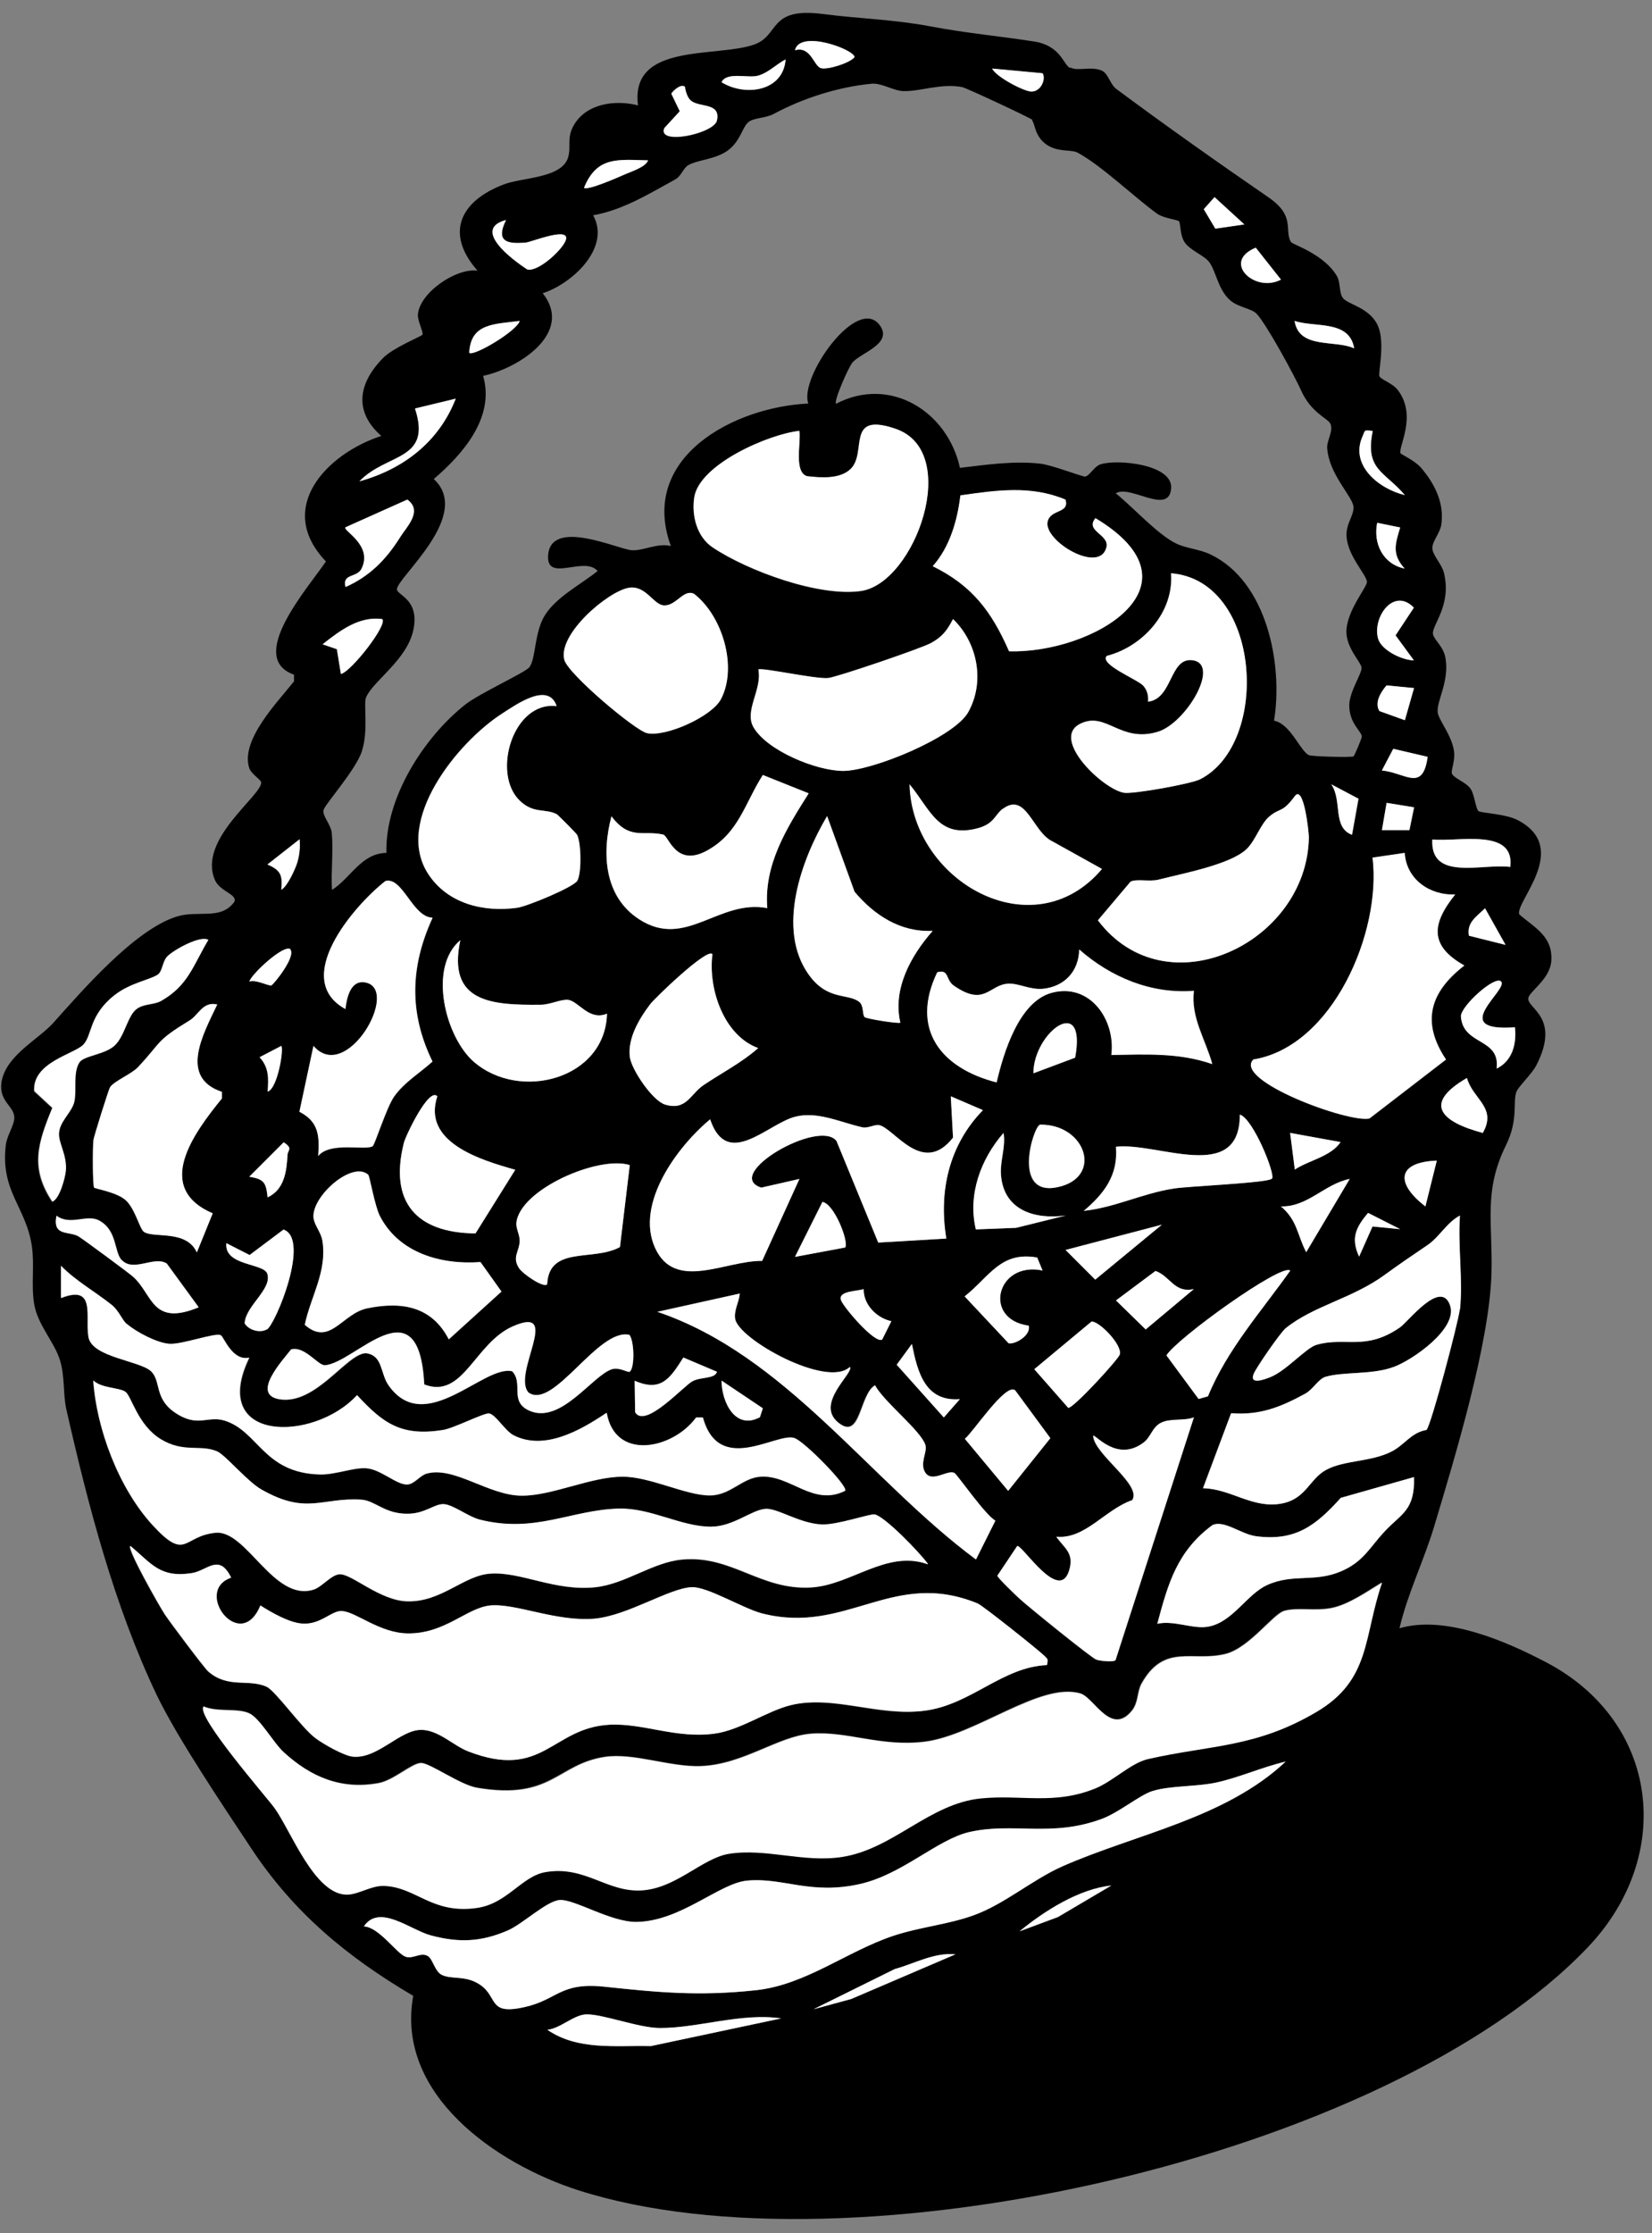 <svg width="74" height="100" viewBox="0 0 74 100" fill="none" xmlns="http://www.w3.org/2000/svg">
<rect x="0" y="0" width="74" height="100" fill="#808080" stroke="none"/>
<g clip-path="url(#clip0_2036_1343)">
<path d="M47.97 3.03C48.27 3.2 48.9 2.95 49.37 3.17C49.64 3.3 49.74 3.79 50 3.98C52.26 5.66 54.56 7.28 56.84 8.85C58.05 9.69 57.51 10.31 57.83 10.84C57.9 10.95 59.32 11.38 59.89 12.37C60.05 12.65 59.98 13.11 60.15 13.34C60.37 13.64 61.39 13.77 61.74 14.63C62.05 15.4 61.72 16.74 61.79 16.85C61.88 17.01 62.38 17.16 62.61 17.46C63.51 18.63 62.6 20.06 62.74 20.3C62.77 20.35 63.37 20.62 63.65 20.94C64.26 21.65 64.71 22.53 64.56 23.5C64.5 23.88 64.16 24.23 64.16 24.54C64.16 24.85 64.58 25.25 64.68 25.65C65.04 27.12 64.12 28 64.19 28.4C64.24 28.66 64.66 28.94 64.75 29.47C64.93 30.52 64.34 31.4 64.4 31.9C64.44 32.24 65.03 32.92 65.13 33.63C65.19 34.05 65.01 34.43 65.03 34.61C65.07 34.84 65.66 35 65.88 35.33C66.05 35.59 66.11 36.24 66.23 36.32C66.36 36.41 67.44 36.44 67.98 36.72C70.38 37.97 67.88 40.36 68.05 40.94C68.75 41.55 69.56 41.92 69.49 43.02C69.44 43.84 68.51 44.39 68.46 44.69C68.38 45.16 69.93 45.53 68.82 47.7C68.61 48.1 68.02 48.65 67.93 48.88C67.75 49.34 68.03 50.12 67.46 51.28C66.44 53.34 66.87 54.77 66.81 56.99C66.73 60.13 65.17 65.26 64.23 68.39C63.77 69.91 63.05 71.36 62.69 72.91C64.73 72.31 67.45 73.48 69.27 74.44C74.33 77.1 75.03 83.1 71.12 87.2C62.11 96.64 38.09 101.97 25.92 98.08C22.2 96.89 17.71 93.77 18.51 89.37C15.54 87.62 13.16 85.65 11.25 82.76C10 80.87 7.96 77.85 7.02 75.9C5.12 71.91 3.95 67.42 2.97 63.1C2.82 62.43 2.91 61.64 2.69 60.92C2.44 60.09 1.69 59.34 1.53 58.39C1.39 57.54 1.55 56.67 1.43 55.82C1.18 54.05 0.01 53.36 0.26 51.27C0.31 50.84 0.66 50.36 0.64 50.02C0.62 49.52 -0.07 49.31 0.07 48.44C0.27 47.26 1.71 46.55 2.38 45.81C3.64 44.41 5.99 41.66 7.89 41.05C8.88 40.73 9.88 41.23 10.5 40.38C10.63 40.03 9.86 39.93 9.63 39.41C8.84 37.6 11.71 35.64 11.7 35.04C11.7 34.91 11.25 34.67 11.16 34.38C10.77 33.13 12.44 31.43 13.17 30.51V30.21C11.01 29.45 13.82 26.3 14.6 25.14C12.31 22.75 14.63 20.32 17.08 19.52C15.83 18.42 16.05 17.15 17.17 16.02C17.63 15.56 18.86 15.07 18.92 14.99C18.99 14.9 18.7 14.38 18.72 14.09C18.78 13.13 20.41 11.99 21.39 12.12C19.91 10.44 20.62 9 22.56 8.26C23.38 7.94 25.18 7.99 25.45 7.04C25.59 6.56 25.38 6.19 25.69 5.63C26.25 4.62 27.58 4.46 28.58 4.72C28.21 1.9 32.06 2.59 33.77 2C34.95 1.59 34.39 0.3 36.88 0.63C38.52 0.84 40.03 0.87 41.67 1.18C43.31 1.49 44.73 1.61 46.33 1.86C47.49 2.04 47.62 2.86 47.92 3.04L47.97 3.03ZM35.61 2.25C36.32 2.05 36.45 2.96 36.77 3.05C37.04 3.13 38.04 2.84 38.28 2.56C38.28 2.22 35.83 1.31 35.61 2.25ZM32.32 3.68C33.39 4.34 35.09 4.09 35.19 2.66C34.77 2.88 34.42 3.26 33.95 3.39C33.48 3.52 32.55 3.2 32.32 3.68ZM46.7 3.28L44.44 3.07C44.62 3.45 45.87 4.1 46.2 4.1C46.65 4.1 46.86 3.51 46.7 3.28ZM46.25 5.37C46.12 5.26 43.27 3.93 43.1 3.9C42.14 3.72 41.24 4.1 40.46 4.08C40 4.06 39.48 3.7 39.03 3.75C37.51 3.9 35.97 4.4 34.66 5.1C34.31 5.29 33.82 5.27 33.56 5.44C33.25 5.65 33.19 6.31 32.6 6.74C32.04 7.14 31.28 7.15 30.84 7.39C30.6 7.52 30.53 7.89 30.22 8.05C29.05 8.69 27.91 9.4 26.57 9.64C27.38 11.11 25.6 12.72 24.31 13.13C25.73 14.93 23.18 16.51 21.64 16.83C22.18 18.68 20.74 20.33 19.43 21.45C21.19 23.07 17.77 25.87 17.78 26.39C17.78 26.65 18.8 26.83 18.52 28.19C18.24 29.55 16.73 30.47 16.4 31.22C16.27 31.51 16.52 32.72 16.2 33.67C15.91 34.51 14.54 36.03 14.49 36.28C14.44 36.54 14.82 36.92 14.86 37.29C14.94 38.13 14.82 39 14.87 39.85C15.72 39.31 16.18 38.21 17.31 38.19C17.24 35.75 18.97 33.03 20.84 31.55C21.44 31.07 23.51 30.12 23.7 29.89C24.01 29.54 23.92 28.31 24.42 27.53C24.95 26.71 26.02 26.17 26.77 25.57C26.18 24.88 24.52 26.08 24.55 24.92C24.61 23.14 27.7 24.61 28.32 24.64C28.84 24.66 29.47 24.3 30.05 24.45C28.6 20.47 32.89 18.22 36.21 18.07C35.77 16.92 38.42 13.16 39.42 14.58C40 15.4 38.54 15.8 38.18 16.24C37.99 16.48 37.34 17.96 37.45 18.08C39.88 16.81 42.45 18.43 43 20.95C44.18 20.81 45.39 20.63 46.58 20.76C47.1 20.81 48.5 21.36 48.61 21.34C48.83 21.29 49 20.89 49.3 20.79C50.06 20.55 52.56 20.79 52.46 21.88C52.35 23.09 50.61 21.68 49.98 22.09C50.74 22.7 51.84 23.92 52.67 24.33C53.13 24.56 53.71 24.58 54.23 24.83C56.75 26.04 57.48 29.74 57.07 32.27C57.81 32.42 58.22 33.59 58.62 33.81C58.75 33.88 60.55 33.92 60.63 33.87C60.67 33.84 61.01 33.05 61 32.98C60.99 32.74 60.42 32.38 60.44 31.55C60.46 30.95 61.01 30.15 60.99 29.9C60.97 29.65 60.32 29.04 60.31 28.3C60.31 27.34 61.27 26.26 61.23 26.04C61.18 25.7 60.4 24.92 60.32 24.06C60.27 23.46 60.64 23.12 60.63 22.71C60.61 22.24 59.52 21.25 59.45 20.05C59.43 19.72 59.76 19.26 59.58 18.95C59.46 18.73 58.72 18.47 58.28 17.48C58.01 16.87 56.72 14.49 56.28 14.04C56.06 13.82 55.46 13.75 55.12 13.46C54.56 12.98 54.49 12.19 54.17 11.74C53.93 11.42 53.28 11.21 53.04 10.81C52.85 10.48 52.89 10.01 52.81 9.91C52.74 9.83 52.12 9.78 51.82 9.56C50.8 8.82 49.36 7.43 48.28 6.84C48.01 6.69 47.51 6.81 47.02 6.56C46.33 6.2 46.37 5.51 46.23 5.4L46.25 5.37ZM30.68 3.89C30.5 3.76 30.19 4.02 30.07 4.2L30.45 4.99L29.76 5.74C29.42 6.52 31.93 6.01 32.11 5.42C32.31 4.6 31.38 4.83 30.97 4.53C30.73 4.35 30.71 3.92 30.68 3.9V3.89ZM29.03 7.18C27.67 7.15 26.74 6.99 26.16 8.41C26.33 8.54 27.67 7.95 27.94 7.83C28.25 7.69 28.92 7.49 29.03 7.18ZM55.74 10.05L54.41 8.82L53.93 9.36L54.44 10.23L55.74 10.05ZM22.67 9.85C21.11 10.25 22.92 11.62 23.62 12.07C24.11 12.17 25.16 11.2 25.33 10.77C25.58 10.11 23.82 10.83 23.56 10.86C22.7 10.94 22.18 10.82 22.66 9.85H22.67ZM57.38 12.52L56.25 11.09C54.7 11.73 56.22 13.14 57.38 12.52ZM23.28 14.37C22.13 14.52 21.08 14.48 21.02 15.8C21.22 15.97 23.16 14.82 23.28 14.37ZM60.66 15.6C60.45 14.31 58.91 14.68 57.99 14.37C58.19 15.65 59.8 15.2 60.66 15.6ZM20.41 17.86L18.59 18.3C19.36 20.66 17.33 20.28 16.1 21.56C18.06 21.01 19.65 19.8 20.41 17.87V17.86ZM35.81 19.3C34.44 19.44 31.31 20.81 31.09 22.29C30.97 23.11 31.22 24.05 31.92 24.52C33.49 25.57 36.68 26.74 38.56 26.47C40.98 26.12 43.09 20.23 40.11 19.21C37.81 18.42 38.89 20.32 38.06 21.04C37.57 21.46 36.75 21.4 36.14 21.33C35.54 21.13 35.89 19.81 35.8 19.31L35.81 19.3ZM61.49 19.3C61.08 19.24 61.15 19.27 61.03 19.55C60.46 20.83 61.76 21.89 62.93 22.17C62.01 21.09 61.14 21.04 61.49 19.3ZM47.73 22.38C46.18 21.73 44.64 21.96 43.02 22.19C42.89 23.3 42.54 24.52 41.78 25.36C43.55 26.23 44.42 27.39 45.2 29.17C48.89 29.28 54.12 26.24 49.07 23.21C48.59 23.8 49.71 23.93 49.56 24.52C49.25 25.74 46.7 24.21 46.93 23.35C47.07 22.8 47.91 23 47.73 22.39V22.38ZM15.48 26.28C16.55 25.82 17.29 25.06 17.9 24.08C18.23 23.57 18.94 22.89 18.24 22.37L15.47 23.61C15.33 23.76 16.71 24.4 16.19 25.46C15.99 25.88 15.31 25.67 15.47 26.28H15.48ZM62.72 23.62L61.69 23.41C61.51 24.34 61.95 25.26 62.92 25.46C62.34 24.82 62.48 24.38 62.72 23.62ZM51.43 31.42C52.52 31.27 52.38 29.46 53.38 29.56C54.72 29.69 53.13 32.38 51.85 32.77C50.17 33.28 49.54 31.85 48.4 32.4C47.01 33.06 49.4 35.35 50.35 35.5C50.77 35.57 53.36 35.1 53.76 34.89C56.92 33.26 56.49 25.99 52.45 25.67C52.59 27.41 51.2 28.96 49.57 29.37C49.22 29.75 50.97 30.43 51.21 30.71C51.39 30.92 51.44 31.16 51.42 31.42H51.43ZM28.16 26.32C27.23 26.47 24.98 28.38 25.27 29.54C25.43 30.17 28.46 32.72 28.98 32.83C29.83 33 31.89 32.08 32.29 31.3C33.03 29.86 32.35 27.57 31.08 26.59C30.62 26.36 30.29 27.13 29.74 27.11C29.25 27.09 28.92 26.2 28.15 26.32H28.16ZM63.34 29.57L62.52 28.45L63.34 27.21C62.43 26.27 61.47 27.66 61.74 28.6C61.89 29.12 62.82 29.56 63.35 29.57H63.34ZM17.12 27.72C16.08 27.58 15.22 28.25 14.45 28.85L15.09 29.07L15.27 30.18C15.73 30.08 17.38 27.95 17.12 27.72ZM33.97 29.98C34.15 30.87 33.32 31.82 33.75 32.56C34.36 33.62 36.58 34.52 37.77 34.52C39.07 34.52 42.74 33.02 43.37 31.89C44.13 30.54 43.8 28.79 42.69 27.72C42.43 28.22 42.21 28.51 41.71 28.79C41.29 29.02 37.52 30.31 37.1 30.36C36.55 30.42 34.08 29.87 33.97 29.98ZM63.34 30.81L62.11 30.69C61.87 30.97 61.56 31.45 61.79 31.84L62.93 32.25L63.34 30.81ZM24.93 31.62C24.57 30.51 23.15 31.52 22.48 31.95C20.51 33.22 17.63 36.74 19.17 39.12C20.04 40.46 21.65 40.85 23.16 40.64C23.6 40.58 25.68 39.71 25.85 39.43C26.05 39.11 26.02 37.73 25.84 37.37C25.81 37.31 24.98 36.48 24.93 36.45C24.4 36.18 23.89 36.45 23.27 35.84C22.01 34.62 22.98 31.39 24.92 31.61L24.93 31.62ZM63.95 33.89L62.41 33.53L61.9 34.5C62.96 34.6 63.73 35.49 63.95 33.89ZM36.22 35.53L34.17 34.71C33.35 36 33.12 37.29 31.68 38.09C30.24 38.89 29.96 37.44 29.71 37.38C28.82 37.17 28.21 37.65 27.39 36.56C26.95 38.23 27.06 40.16 28.63 41.17C30.72 42.52 32.19 40.26 34.37 40.67C34.21 38.73 35.24 37.08 36.22 35.54V35.53ZM44.92 36.22C44.58 36.47 44.55 36.88 43.83 37.08C42.03 37.57 41.69 36.27 40.75 35.12C40.85 39.46 46.29 42.56 49.37 38.91L47.14 37.67C46.26 37.25 45.97 35.44 44.93 36.22H44.92ZM60.85 35.76L59.64 35.12C60.14 35.84 59.67 37.05 60.57 37.38L60.86 35.76H60.85ZM50.64 39.48L49.18 41.21C52.23 45.25 58.56 42.24 58.63 37.49C58.63 37.25 58.4 35.1 58 35.65C57.42 36.43 57.37 36.14 56.86 36.56C56.46 36.89 56.24 37.62 55.85 38.01C55.13 38.72 52.99 39.11 51.89 39.39C51.49 39.49 50.9 39.34 50.64 39.48ZM63.34 36.15L62.12 35.95L61.91 37.18H63.14L63.35 36.15H63.34ZM41.77 41.69C40.34 41.76 39.17 41 38.28 39.94L37.05 36.55C35.9 38.49 34.77 41.59 36.22 43.64C37.06 44.83 37.98 44.47 38.49 44.87C38.7 45.04 38.63 45.45 38.73 45.55C38.81 45.63 40.25 45.85 40.33 45.8C39.98 44.29 40.79 42.81 41.77 41.7V41.69ZM13.42 37.58L11.98 38.71C12.56 38.96 12.67 39.18 12.6 39.84C12.87 39.71 13.25 38.87 13.32 38.61C13.42 38.26 13.45 37.93 13.42 37.58ZM67.65 38.82C67.86 37.06 65.31 37.71 64.16 37.59C64.06 39.48 66.41 38.66 67.65 38.82ZM62.92 38.2L61.49 38.41C61.9 41.73 59.71 46.87 56.15 47.45C55.22 48.39 60.44 50.3 61.35 50.09L64.78 47.45C63.65 45.76 64.07 44.43 65.6 43.24C64.02 42.35 64.14 41.37 65.19 40.06C64.05 40.1 63.01 39.38 62.93 38.21L62.92 38.2ZM19.37 41.1C18.48 41.06 18.04 39.25 17.27 39.46C15.83 40.59 13.05 43.86 15.48 45.19C15.53 44.69 15.7 43.86 16.38 44C17.96 44.31 15.52 48.56 14.05 46.84L13.42 49.79C14.28 50.23 14.32 50.87 14.26 51.77C14.8 51.11 16.37 51.54 16.7 51.33C16.8 51.26 17.32 49.6 17.66 49.11C18.11 48.47 18.81 48.05 19.38 47.54C18.32 45.37 18.38 43.29 19.38 41.11L19.37 41.1ZM67.44 42.31L66.52 40.67C66.15 41.04 65.69 41.3 65.8 41.9L67.44 42.31ZM9.32 42.11C8.99 41.87 7.76 42.55 7.48 42.84C7.26 43.07 7.27 43.5 7.06 43.65C6.73 43.9 5.83 44.02 5.11 44.58C3.96 45.49 4.13 46.35 3.72 46.79C3.31 47.23 1.43 47.58 1.52 48.87L2.33 49.62C1.69 51.18 1.31 52.3 2.33 53.82C2.66 53.71 2.91 52.75 2.93 52.46C3 51.72 2.57 51.18 2.63 50.71C2.69 50.2 3.2 49.82 3.31 49.36C3.43 48.83 3.24 48.06 3.54 47.59C3.73 47.29 4.67 47.23 5.1 46.85C5.56 46.43 5.68 45.5 6.11 45.19C6.44 44.95 6.88 45.01 7.19 44.84C8.4 44.16 8.62 43.27 9.3 42.13L9.32 42.11ZM27.19 45.39C26.38 45.72 25.91 44.82 25.44 44.77C25.11 44.74 24.65 44.98 24.22 44.99C22.04 45.01 20.02 44.91 20.62 42.1C19.16 43.32 19.96 46.45 21.23 47.55C23.3 49.33 27.12 48.32 27.19 45.39ZM13.01 42.52C12.75 42.24 11.28 43.59 11.16 43.96C11.45 43.85 12.03 44.17 12.15 44.13C12.24 44.1 13.25 42.86 13 42.53L13.01 42.52ZM53.48 44.36C51.57 44.51 49.76 43.76 48.35 42.51C48.33 43.48 47.7 44.17 46.72 44.27C46.15 44.33 45.62 44.01 45.16 44.04C44.31 44.1 44.11 45.1 42.72 44.12C42.36 43.86 42.53 43.38 41.99 43.53C40.77 46.07 42.16 47.82 44.65 48.46C44.96 47.13 45.65 44.85 47.11 44.45C48.82 43.99 49.99 45.65 49.79 47.23C51.35 47.21 52.82 47.12 54.31 47.64C54.01 46.55 53.33 45.54 53.49 44.35L53.48 44.36ZM31.91 42.72C31.68 42.45 29.36 44.68 29.13 44.97C28.63 45.61 28.12 46.49 28.22 47.32C28.29 47.91 29.25 49.3 29.8 49.46C30.75 49.74 30.92 49 31.52 48.59C32.33 48.04 33.22 47.58 33.97 46.93C32.43 46.38 31.71 44.28 31.92 42.72H31.91ZM67.24 43.95C66.96 43.66 65.41 45.07 65.44 45.52C65.54 46.83 67.21 46.46 67.04 47.85C67.75 47.5 67.94 46.74 67.86 46C64.8 46.22 67.59 44.31 67.24 43.95ZM9.73 44.98C9.07 44.82 8.9 45.44 8.49 45.69C6.94 46.63 7.27 46.61 6.17 47.79C5.89 48.09 5.08 48.42 4.92 48.69C4.86 48.8 4.21 50.87 4.18 51.04C4.14 51.33 4.14 53.1 4.21 53.18C4.26 53.24 5.2 53.38 5.61 53.73C6.04 54.1 6.25 55.03 6.44 55.16C6.88 55.45 8.34 55.04 8.81 56.08L9.52 54.33C6.87 53.18 8.66 50.76 9.93 49.19V48.89C7.99 48.24 9.13 46.26 9.73 44.98ZM46.29 48.06L48.16 47.36C48.7 44.45 46.3 46.22 46.29 48.06ZM12.6 46.83L11.62 47.34C12.04 47.79 12.03 48.29 11.98 48.88C12.43 48.76 12.72 46.96 12.59 46.83H12.6ZM66.42 50.73C67.07 49.59 65.97 49.23 65.71 48.27C63.67 49.45 64.63 50.25 66.42 50.73ZM19.59 49.09C19.21 48.66 18.16 50.88 18.09 51.18C17.42 53.84 18.68 55.2 21.3 55.23L23.08 52.38C21.52 51.94 18.9 51.15 19.59 49.09ZM44.03 49.71L42.59 49.09L42.69 50.94C41.33 52.67 40.07 50.53 39.38 50.38C39.19 50.34 38.88 50.53 38.64 50.48C37.65 50.26 36.61 49.74 35.6 50.01C34.36 50.34 32.56 52.38 31.81 50.12C30.34 51.35 28.46 53.92 29.34 55.87C30.22 57.82 32.49 56.44 34.14 56.46L35.81 52.79L34.1 53.18C32.34 52.6 36.69 50.08 37.47 51.09L39.34 55.64L42.39 55.46C42.04 53.35 42.51 51.27 44.03 49.71ZM56.97 52.78C57.14 52.6 56.12 50.07 55.53 49.91C55.54 53.04 51.84 51.13 49.98 51.35C50.09 52.62 49.45 53.45 48.54 54.22C49.94 54.07 51.15 53.44 52.57 53.22C53.24 53.12 56.79 52.97 56.96 52.78H56.97ZM46.59 50.36C46.29 50.42 45.28 53.61 47.37 53.16C49.46 52.71 48.63 50.33 46.59 50.36ZM47.73 54.43C46.38 54.61 45.01 54.22 44.85 52.68C44.78 51.99 45.07 51.39 44.96 50.73C43.94 51.91 43.35 53.5 43.72 55.05L45.52 54.98L47.74 54.43H47.73ZM60.05 51.14L57.79 50.73L58 52.37C58.64 51.95 59.62 51.79 60.05 51.14ZM11.99 53.61C12.73 53.26 12.84 52.45 12.87 51.72C12.88 51.49 13.13 51.43 12.7 51.15L11.16 52.69C11.81 52.81 11.91 52.93 11.98 53.61H11.99ZM64.36 51.97C62.55 52.04 62.51 53 63.85 54.02L64.36 51.97ZM28.21 52.17C26.81 51.73 23.28 53.26 23.13 54.76C23.11 55 23.28 55.29 23.28 55.56C23.27 56.06 22.92 56.3 23.26 56.8C23.41 57.03 24.33 57.68 24.51 57.51C24.59 55.76 26.59 56.5 27.77 55.84L28.21 52.17ZM16.49 52.6C15.77 51.99 13.97 53.57 14.05 54.52C14.08 54.87 14.39 55.18 14.45 55.57C14.67 56.94 13.93 58.05 13.66 59.33C14.79 60.31 15.32 58.82 16.46 58.59C18.02 58.27 19.35 58.51 20.11 59.98L22.47 57.84L21.53 56.52C19.78 56.66 17.88 56.12 17.02 54.45C16.79 54 16.57 52.67 16.5 52.61L16.49 52.6ZM60.46 52.79C59.34 53.01 58.58 54.06 57.38 54.02C58.12 54.66 58.1 55.28 58.51 56.07L60.46 52.79ZM37.86 55.86C38.04 55.6 37.37 53.9 36.84 53.82L35.61 56.28L37.86 55.86ZM62.72 55.04L61.28 54.31C60.73 54.97 60.5 55.44 60.88 56.27L61.48 54.92L62.72 55.04ZM5.46 56.43C5.11 56.06 5.27 55.09 4.45 54.65C3.89 54.34 3.16 54.89 2.53 54.43C2.34 55.39 3.11 55.09 3.54 55.37C3.82 55.55 5.77 56.99 5.96 57.16C6.85 57.96 6.79 59.41 8.9 58.53L7.47 56.57C6.9 56.22 5.99 56.97 5.46 56.42V56.43ZM65.39 58.64C65.53 57.31 65.29 55.79 65.39 54.43C64.81 54.73 64.47 55.39 63.94 55.75C63.22 56.24 62.67 56.61 62 57.1C60.55 58.15 58.84 58.47 57.59 59.47C57.35 59.66 56.25 61.25 56.15 61.52C55.94 62.05 56.68 61.76 56.91 61.66C57.62 61.37 58.5 60.35 58.96 60.22C60.26 59.85 61.15 60.51 62.7 59.44C63.06 59.19 64.54 57.24 64.95 58.46C65.3 59.5 63.25 60.91 62.42 61.21C61.43 61.57 60.2 61.41 59.37 61.65C59.05 61.74 58.81 62.21 58.47 62.4C57.37 63 56.44 63.39 55.14 63.28L53.88 66.64C55.15 66.66 56.12 67.58 57.43 67.32C58.52 67.1 58.65 66.21 59.41 65.81C60.22 65.38 61.37 65.46 62.3 65.01C62.91 64.71 63.18 64.15 63.89 64.03C64.1 63.84 65.33 59.19 65.38 58.64H65.39ZM52.04 54.84L47.73 55.97L49.06 57.3L52.04 54.85V54.84ZM11.95 59.53C12.33 59.31 13.92 55.48 12.7 55.05L11.18 56.19L10.14 55.66C10.03 56.67 11.81 56.55 11.97 57.02C12.21 57.72 10.99 58.47 10.96 59.25C11.15 59.57 11.65 59.7 11.95 59.52V59.53ZM46.46 56.31C44.82 56.01 44.33 57.17 43.21 58.05L45.18 60.15C45.49 60.21 46.19 59.77 46.08 59.36C44 59.08 44.64 56.46 46.7 56.89L46.46 56.31ZM5.69 59.29C5.47 59.11 5.34 58.69 5.01 58.43C4.27 57.84 3.43 57.38 2.75 56.69V58.13C4.34 57.5 3.82 59 3.98 59.88C4.14 60.76 6.24 60.93 6.77 61.4C7.25 61.83 6.92 62.6 7.81 63.23C8.85 63.97 9.3 63.37 10.08 63.62C11.6 64.1 11.83 65.97 14.35 66.03C15.01 66.04 15.83 65.72 16.39 65.75C17.06 65.78 17.76 66.5 18.26 66.48C18.58 66.46 18.82 66.07 19.13 65.99C20.36 65.65 21.91 66.98 23.39 66.98C24.75 66.98 26.49 66.12 27.91 66.13C29.14 66.13 30.73 66.97 31.81 66.97C32.74 66.97 33.24 66.19 34.07 66.13C35.41 66.03 36.43 67.48 37.87 66.76C38.02 66.56 36.05 64.55 35.6 64.4C34.82 64.13 32.22 66.1 31.5 63.48H31.2C30.15 64.92 27.57 65.44 27.19 63.27C26.03 64.05 24.4 64.99 23.01 64.27C22.63 64.08 22.22 63.36 21.93 63.3C21.71 63.26 20.36 63.96 19.86 64.04C18.02 64.33 17.2 63.78 16.01 62.48C14.08 64.61 9.34 64.61 11.18 60.8C10.43 60.96 10.04 59.87 9.91 59.8C9.67 59.66 8.18 60.21 7.61 60.18C7.04 60.15 6.13 59.65 5.71 59.3L5.69 59.29ZM53.48 57.72C52.6 57.92 52.44 57.15 51.76 56.91L49.99 58.23L51.32 59.53L53.48 57.72ZM57.79 56.9C57.39 56.57 52.7 59.95 52.25 60.7L53.69 62.65L54.11 62.53C54.97 60.43 56.5 58.73 57.79 56.91V56.9ZM38.69 57.72C38.44 57.82 37.5 57.79 37.67 58.23C37.79 58.55 39.2 60.2 39.51 59.98L39.92 59.16C39.26 59.02 38.66 58.41 38.68 57.72H38.69ZM33.14 57.92L29.44 58.74C35.2 60.69 38.93 66.28 43.71 69.83L44.58 68.09C44.15 67.86 42.88 66.03 42.75 65.96C42.45 65.79 41.74 66.42 41.44 65.94C41.17 65.52 41.55 65.01 41.44 64.69C41.22 64.04 39.59 62.77 39.19 62.03C38.48 62.43 38.54 64.53 37.53 63.69C36.52 62.85 38.27 61.46 38.06 61.21C37.03 62.18 33.03 59.95 32.92 59.04C32.87 58.64 33.11 58.3 33.13 57.92H33.14ZM28.2 59.78C26.8 59.46 24.8 63.16 23.68 62.36C22.93 61.52 25.2 58.43 23 59.39C21.26 60.14 20.77 62.69 19.01 62C18.78 57.38 15.9 61.06 14.56 61.14C14.25 61.16 13.66 60.28 13.05 60.43C12.67 60.92 11.25 62.44 12.51 62.66C14.16 62.95 15.55 60.59 16.41 60.6C17.17 60.71 17.03 61.5 17.42 62.05C19.06 64.35 21.68 61.1 22.95 61.41C23.47 61.95 22.8 62.76 23.71 63.17C25.12 63.8 26.53 61.61 27.41 61.32C27.75 61.21 28.13 61.48 28.21 61.43C28.44 61.28 28.42 60.1 28.21 59.79L28.2 59.78ZM48.89 59.18L46.33 61.31L47.85 63.04C48.07 63.08 50.11 60.87 50.16 60.65C50.28 60.21 49.2 59.13 48.89 59.18ZM43 62.65C41.43 62.78 41.1 61.44 40.84 60.18L40.16 61.11L42.27 63.47L42.99 62.65H43ZM32.12 61.42L30.61 60.78C30.02 61.71 29.61 62.34 28.43 61.82L28.45 63.23C28.9 63.98 30.62 62.05 31.02 61.84C31.42 61.63 32.03 61.75 32.12 61.41V61.42ZM41.56 70.04C41.21 69.55 39.63 67.92 39.17 67.82C38.97 67.78 37.51 68.3 36.81 68.27C35.81 68.24 34.82 67.54 34.29 67.57C33.66 67.61 32.85 68.37 31.83 68.37C30.5 68.37 29.14 67.52 27.7 67.56C25.56 67.62 23.97 68.68 21.47 68.05C20.95 67.92 20.3 67.39 19.87 67.36C19.44 67.33 19.03 67.79 18.25 67.79C17.22 67.79 16.8 67.2 16.18 67.16C14.4 67.05 13.74 67.85 11.71 66.71C11.07 66.35 10.09 65.17 9.72 65C8.97 64.67 8.26 65.11 7.19 64.45C6.12 63.79 5.88 62.52 5.61 62.33C5.32 62.13 4.54 62.17 4.17 61.82C4.32 64 5.35 66.68 6.83 68.3C8.31 69.92 8.17 68.78 9.66 68.64C11.04 68.52 12.25 71.73 14.03 71.19C14.4 71.08 14.8 70.53 15.19 70.5C15.73 70.45 16.99 71.68 18.24 71.71C19.77 71.75 20.76 70.55 21.96 70.47C23.33 70.37 24.86 71.27 26.66 71.08C28.01 70.93 29.22 69.96 30.55 69.84C32.77 69.64 34.06 71.22 36.32 71.09C38.11 70.99 39.71 69.39 41.55 70.05L41.56 70.04ZM34.17 63.06L32.32 61.82C32.32 62.79 32.94 64.05 34.04 63.46L34.17 63.06ZM45.46 62.24C45.03 61.94 43.58 64.14 43.22 64.42L45.16 66.75L47.05 64.39L45.46 62.23V62.24ZM53.48 63.47C53.03 63.65 52.42 63.5 51.99 63.72C51.6 63.92 51.55 64.35 51.22 64.6C50.03 65.5 49.05 64.21 48.96 64.3C49.01 65.14 51.16 66.49 50.71 67.18C49.49 67.6 48.6 68.94 47.31 68.82C47.69 69.35 48.11 69.55 47.89 70.31C47.46 71.81 45.82 69.23 45.56 69.23L44.67 70.56C44.67 70.65 45.48 71.42 45.66 71.59C46.02 71.93 48.89 74.25 49.1 74.32C49.28 74.38 49.86 74.43 49.96 74.35L53.47 63.48L53.48 63.47ZM63.34 66.14L60.06 67.07C58.95 68.3 58.04 69.02 56.27 68.79C55.59 68.7 54.84 68.05 54.31 68.29C52.73 69.46 52.32 70.89 51.84 72.71C52.57 72.54 53.44 72.96 54.11 72.84C55.22 72.64 55.85 71.38 56.77 70.97C57.92 70.45 58.88 70.87 60.07 70.36C61.06 69.94 61.35 69.31 62 68.6C62.76 67.77 63.39 67.66 63.34 66.14ZM10.34 70.65C9.8 69.53 9.28 70.33 8.58 70.44C7.15 70.66 6.79 70.03 5.82 69.22C5.68 69.38 7.14 71.94 7.37 72.29C7.6 72.64 9.14 74.7 9.32 74.85C10.21 75.62 11.12 75.16 11.93 75.53C12.34 75.72 13.5 77.38 14.13 77.84C14.48 78.1 15.39 78.62 15.79 78.66C16.9 78.77 17.89 77.46 18.85 77.46C19.62 77.46 20.28 78.16 20.95 78.42C24.31 79.72 24.7 77.37 27.28 77.23C28.8 77.15 30.26 77.86 31.98 77.63C33.14 77.48 34.34 76.61 35.42 76.35C37.34 75.9 39.29 76.89 41.42 76.6C43.55 76.31 44.89 74.64 46.88 74.56C46.93 74.28 46.92 74.3 46.75 74.13C46.45 73.85 44.01 71.9 43.78 71.8C39.97 70.23 37.91 73.22 34.1 72.24C33.27 72.02 31.68 71.05 30.98 71.07C29.97 71.1 28.12 72.34 26.62 72.48C24.91 72.63 23.08 71.78 21.94 71.89C20.89 71.99 19.91 73.17 18.23 73.14C16.97 73.12 15.97 72.2 15.32 72.14C14.85 72.1 14.36 72.76 13.53 72.7C12.95 72.66 12.15 72.2 11.65 71.89C10.76 74.06 8.63 71.26 10.32 70.65H10.34ZM9.11 76.41C8.73 76.79 11.93 80.46 12.28 80.94C13.02 81.96 14.09 84.86 15.55 84.82C16.07 84.8 16.63 84.41 17.2 84.43C18.62 84.49 19.32 85.69 21.31 85.42C22.69 85.24 23.34 83.99 24.42 83.81C26.19 83.51 27.13 84.72 28.72 84.63C30.31 84.54 31.44 83.18 32.64 82.99C34.29 82.73 36 83.4 37.71 83.13C40 82.77 41.62 80.74 43.92 80.51C45.75 80.33 47.18 80.81 49.03 80.07C49.84 79.75 50.63 78.92 51.4 78.75C54.2 78.11 56.22 78.25 58.95 76.64C61.39 75.2 61.05 73.3 61.89 70.85C61.23 71.25 60.41 71.84 59.64 71.99C58.87 72.14 58.09 71.95 57.51 72.12C57.01 72.27 55.96 73.76 54.91 74.04C53.42 74.43 52.15 73.54 51.12 75.38C50.92 75.74 50.99 76.22 50.69 76.59C49.76 77.74 49 76 48.39 75.82C46.6 75.28 43.7 77.7 41.39 77.98C39.43 78.22 37.93 77.49 36.31 77.62C34.83 77.74 33.29 79 31.38 79.07C29.99 79.12 28.37 78.46 27.07 78.66C24.93 78.99 24.71 80.6 21.36 80.04C20.59 79.91 19.26 78.93 18.85 78.93C18.44 78.93 17.62 79.71 16.95 79.83C15.28 80.14 13.9 79.56 12.69 78.44C12.23 78.02 11.62 76.91 11.14 76.7C10.6 76.46 9.71 76.67 9.09 76.39L9.11 76.41ZM57.59 78.88C56.55 79.13 55.57 79.58 54.52 79.81C53.65 80.01 52.42 79.95 51.62 80.2C51.05 80.38 50.12 81.16 49.37 81.44C47.09 82.3 45.38 81.58 43.4 82.04C41.97 82.38 40.42 83.93 38.53 84.36C36.3 84.87 35.1 84.06 33.47 84.21C32.22 84.33 30.5 86.04 28.51 86.06C27.35 86.08 25.71 85.02 25.06 85.08C24.47 85.13 23.4 86.16 22.75 86.44C21.55 86.96 20.55 87 19.29 86.66C18.4 86.42 16.99 85.23 16.3 86.26C16.97 86.28 17.75 87.45 18.15 87.61C18.49 87.75 18.84 87.39 19.17 87.59C19.39 87.72 19.47 88.27 19.79 88.43C20.2 88.63 20.74 88.48 21.31 88.76C22.41 89.31 21.72 90.28 23.51 89.87C24.98 89.54 25.09 88.75 27.07 88.96C29.51 89.22 31.31 89.39 33.84 89.12C36.09 88.88 37.92 87.38 40.02 86.68C41.23 86.28 42.46 86.18 43.62 85.76C45 85.26 46.24 84.17 47.59 83.57C50.85 82.13 54.88 81.43 57.59 78.88ZM49.78 84.43C48.34 84.58 46.79 85.56 45.67 86.48L47.39 85.84L49.78 84.43ZM42.8 87.51C41.83 87.42 40.98 87.93 40.08 88.17L36.44 89.97L38.13 89.51L42.8 87.51ZM34.99 90.38C33.22 90.11 31.24 90.82 29.55 90.81C28.58 90.81 27 90.18 26.26 90.2C25.72 90.22 25.1 90.83 24.52 90.89C25.89 91.83 27.59 91.58 29.15 91.62L34.99 90.38Z" fill="black"/>
<path d="M9.11 76.41C9.73 76.69 10.62 76.48 11.16 76.72C11.64 76.93 12.25 78.04 12.71 78.46C13.93 79.58 15.3 80.16 16.97 79.85C17.64 79.73 18.47 78.95 18.87 78.95C19.27 78.95 20.62 79.93 21.38 80.06C24.73 80.63 24.96 79.01 27.09 78.68C28.39 78.48 30 79.14 31.4 79.09C33.3 79.02 34.84 77.76 36.33 77.64C37.95 77.51 39.44 78.23 41.41 78C43.72 77.72 46.62 75.3 48.41 75.84C49.01 76.02 49.77 77.76 50.71 76.61C51.01 76.24 50.94 75.76 51.14 75.4C52.17 73.56 53.44 74.45 54.93 74.06C55.98 73.78 57.03 72.29 57.53 72.14C58.11 71.97 58.93 72.16 59.66 72.01C60.42 71.85 61.25 71.27 61.91 70.87C61.07 73.32 61.41 75.22 58.97 76.66C56.24 78.27 54.23 78.13 51.42 78.77C50.65 78.95 49.85 79.77 49.05 80.09C47.2 80.83 45.77 80.35 43.94 80.53C41.63 80.76 40.02 82.79 37.73 83.15C36.02 83.42 34.31 82.75 32.66 83.01C31.46 83.2 30.29 84.56 28.74 84.65C27.19 84.74 26.21 83.53 24.44 83.83C23.36 84.01 22.72 85.26 21.33 85.44C19.35 85.71 18.65 84.51 17.22 84.45C16.65 84.42 16.09 84.82 15.57 84.84C14.1 84.88 13.04 81.98 12.3 80.96C11.95 80.48 8.75 76.81 9.13 76.43L9.11 76.41Z" fill="white"/>
<path d="M10.34 70.65C8.65 71.26 10.78 74.06 11.67 71.89C12.17 72.21 12.97 72.67 13.55 72.7C14.38 72.76 14.87 72.09 15.34 72.14C15.99 72.2 16.99 73.11 18.25 73.14C19.93 73.17 20.91 72 21.96 71.89C23.1 71.78 24.93 72.63 26.64 72.48C28.14 72.34 29.99 71.11 31 71.07C31.7 71.05 33.29 72.02 34.12 72.24C37.93 73.23 39.98 70.23 43.8 71.8C44.03 71.9 46.47 73.84 46.77 74.13C46.94 74.3 46.96 74.27 46.9 74.56C44.91 74.64 43.49 76.33 41.44 76.6C39.39 76.87 37.35 75.89 35.44 76.35C34.36 76.61 33.16 77.48 32 77.63C30.28 77.86 28.82 77.15 27.3 77.23C24.72 77.37 24.33 79.73 20.97 78.42C20.31 78.16 19.65 77.46 18.87 77.46C17.91 77.46 16.92 78.77 15.81 78.66C15.41 78.62 14.5 78.1 14.15 77.84C13.52 77.38 12.35 75.71 11.95 75.53C11.15 75.16 10.23 75.62 9.34 74.85C9.16 74.69 7.61 72.62 7.39 72.29C7.17 71.96 5.7 69.38 5.84 69.22C6.81 70.03 7.17 70.66 8.6 70.44C9.3 70.33 9.82 69.53 10.36 70.65H10.34Z" fill="white"/>
<path d="M41.56 70.04C39.72 69.38 38.12 70.98 36.33 71.08C34.07 71.21 32.78 69.62 30.56 69.83C29.24 69.95 28.02 70.93 26.67 71.07C24.86 71.26 23.34 70.37 21.97 70.46C20.77 70.54 19.78 71.74 18.25 71.7C17 71.67 15.74 70.44 15.2 70.49C14.82 70.53 14.42 71.07 14.04 71.18C12.26 71.72 11.05 68.51 9.67 68.63C8.18 68.77 8.37 69.95 6.84 68.29C5.31 66.63 4.33 63.99 4.18 61.81C4.55 62.17 5.33 62.12 5.62 62.32C5.89 62.51 6.17 63.81 7.2 64.44C8.23 65.07 8.98 64.66 9.73 64.99C10.1 65.15 11.08 66.34 11.72 66.7C13.75 67.85 14.41 67.04 16.19 67.15C16.81 67.19 17.22 67.79 18.26 67.78C19.04 67.78 19.47 67.33 19.88 67.35C20.29 67.37 20.96 67.9 21.48 68.04C23.97 68.67 25.57 67.61 27.71 67.55C29.15 67.51 30.51 68.36 31.84 68.36C32.85 68.36 33.67 67.6 34.3 67.56C34.84 67.53 35.82 68.22 36.82 68.26C37.53 68.28 38.98 67.77 39.18 67.81C39.64 67.9 41.22 69.54 41.57 70.03L41.56 70.04Z" fill="white"/>
<path d="M57.59 78.88C54.88 81.43 50.85 82.13 47.59 83.57C46.24 84.17 45 85.26 43.62 85.76C42.46 86.18 41.23 86.28 40.02 86.68C37.92 87.38 36.08 88.89 33.84 89.12C31.31 89.39 29.51 89.22 27.07 88.96C25.09 88.75 24.98 89.54 23.51 89.87C21.72 90.28 22.41 89.31 21.31 88.76C20.74 88.47 20.2 88.63 19.79 88.43C19.48 88.28 19.39 87.73 19.17 87.59C18.84 87.39 18.49 87.75 18.15 87.61C17.75 87.45 16.97 86.29 16.3 86.26C16.99 85.23 18.39 86.42 19.29 86.66C20.55 87 21.55 86.96 22.75 86.44C23.4 86.16 24.48 85.13 25.06 85.08C25.71 85.02 27.35 86.07 28.51 86.06C30.5 86.03 32.22 84.32 33.47 84.21C35.1 84.06 36.3 84.86 38.53 84.36C40.42 83.93 41.97 82.38 43.4 82.04C45.38 81.58 47.09 82.29 49.37 81.44C50.12 81.16 51.05 80.38 51.62 80.2C52.42 79.95 53.64 80.01 54.52 79.81C55.57 79.57 56.55 79.12 57.59 78.88Z" fill="white"/>
<path d="M5.69 59.29C6.11 59.65 7.05 60.14 7.59 60.17C8.16 60.21 9.66 59.65 9.89 59.79C10.02 59.87 10.4 60.96 11.16 60.79C9.31 64.6 14.05 64.59 15.99 62.47C17.18 63.76 18 64.32 19.84 64.03C20.34 63.95 21.69 63.25 21.91 63.29C22.2 63.34 22.62 64.06 22.99 64.26C24.38 64.98 26.01 64.04 27.17 63.26C27.55 65.42 30.13 64.9 31.18 63.47H31.48C32.2 66.09 34.8 64.12 35.58 64.39C36.03 64.54 38 66.55 37.85 66.75C36.42 67.48 35.4 66.02 34.05 66.12C33.22 66.18 32.72 66.95 31.79 66.96C30.71 66.96 29.12 66.12 27.89 66.12C26.47 66.12 24.73 66.98 23.37 66.97C21.89 66.97 20.34 65.64 19.11 65.98C18.81 66.06 18.56 66.45 18.24 66.47C17.75 66.49 17.04 65.77 16.37 65.74C15.81 65.71 14.99 66.04 14.33 66.02C11.8 65.96 11.58 64.09 10.06 63.61C9.28 63.37 8.84 63.96 7.79 63.22C6.9 62.59 7.22 61.82 6.75 61.39C6.22 60.92 4.12 60.78 3.96 59.87C3.8 58.96 4.32 57.5 2.73 58.12V56.68C3.41 57.37 4.25 57.83 4.99 58.42C5.32 58.68 5.46 59.1 5.67 59.28L5.69 59.29Z" fill="white"/>
<path d="M65.39 58.64C65.33 59.19 64.1 63.84 63.9 64.03C63.2 64.15 62.92 64.71 62.31 65.01C61.38 65.47 60.23 65.38 59.42 65.81C58.66 66.21 58.52 67.1 57.44 67.32C56.13 67.58 55.16 66.67 53.89 66.64L55.15 63.28C56.45 63.38 57.38 63 58.48 62.4C58.82 62.21 59.06 61.75 59.38 61.65C60.21 61.41 61.45 61.57 62.43 61.21C63.26 60.91 65.31 59.5 64.96 58.46C64.55 57.24 63.07 59.2 62.71 59.44C61.16 60.51 60.27 59.84 58.97 60.22C58.51 60.35 57.63 61.37 56.92 61.66C56.69 61.75 55.95 62.04 56.16 61.52C56.27 61.25 57.36 59.66 57.6 59.47C58.84 58.47 60.56 58.15 62.01 57.1C62.68 56.61 63.23 56.24 63.95 55.75C64.48 55.39 64.82 54.73 65.4 54.43C65.3 55.79 65.54 57.31 65.4 58.64H65.39Z" fill="white"/>
<path d="M35.81 19.3C35.89 19.81 35.55 21.13 36.15 21.32C36.76 21.39 37.58 21.46 38.07 21.03C38.9 20.31 37.82 18.41 40.12 19.2C43.1 20.22 40.99 26.11 38.57 26.46C36.69 26.73 33.5 25.56 31.93 24.51C31.22 24.04 30.98 23.1 31.1 22.28C31.31 20.79 34.45 19.43 35.82 19.29L35.81 19.3Z" fill="white"/>
<path d="M44.03 49.71C42.51 51.27 42.04 53.35 42.39 55.46L39.34 55.64L37.47 51.09C36.69 50.08 32.34 52.6 34.1 53.18L35.81 52.79L34.14 56.46C32.49 56.44 30.23 57.85 29.34 55.87C28.45 53.89 30.33 51.35 31.81 50.12C32.57 52.38 34.37 50.34 35.6 50.01C36.61 49.74 37.64 50.26 38.64 50.48C38.88 50.53 39.19 50.34 39.38 50.38C40.07 50.53 41.33 52.68 42.69 50.94L42.59 49.09L44.03 49.71Z" fill="white"/>
<path d="M62.92 38.2C63 39.38 64.05 40.1 65.18 40.05C64.13 41.36 64.01 42.34 65.59 43.23C64.06 44.41 63.64 45.75 64.77 47.44L61.34 50.08C60.43 50.3 55.22 48.38 56.14 47.44C59.7 46.86 61.89 41.73 61.48 38.4L62.91 38.19L62.92 38.2Z" fill="white"/>
<path d="M47.73 22.38C47.91 22.99 47.07 22.79 46.93 23.34C46.71 24.2 49.25 25.73 49.56 24.51C49.71 23.92 48.58 23.79 49.07 23.2C54.13 26.24 48.89 29.27 45.2 29.16C44.42 27.38 43.55 26.22 41.78 25.35C42.54 24.51 42.89 23.29 43.02 22.18C44.63 21.95 46.18 21.72 47.73 22.37V22.38Z" fill="white"/>
<path d="M33.97 29.98C34.08 29.87 36.55 30.42 37.1 30.36C37.52 30.31 41.29 29.03 41.71 28.79C42.22 28.51 42.43 28.22 42.69 27.72C43.79 28.78 44.13 30.53 43.37 31.89C42.74 33.02 39.07 34.52 37.77 34.52C36.58 34.52 34.36 33.62 33.75 32.56C33.33 31.82 34.15 30.87 33.97 29.98Z" fill="white"/>
<path d="M19.37 41.1C18.37 43.28 18.31 45.36 19.37 47.53C18.8 48.05 18.1 48.46 17.65 49.1C17.31 49.58 16.79 51.25 16.69 51.32C16.37 51.53 14.79 51.1 14.25 51.76C14.32 50.85 14.27 50.22 13.41 49.78L14.04 46.83C15.51 48.55 17.95 44.31 16.37 43.99C15.7 43.86 15.53 44.68 15.47 45.18C13.04 43.85 15.82 40.58 17.26 39.45C18.03 39.24 18.47 41.05 19.36 41.09L19.37 41.1Z" fill="white"/>
<path d="M51.43 31.42C51.45 31.15 51.4 30.92 51.22 30.71C50.98 30.43 49.23 29.75 49.58 29.37C51.2 28.95 52.59 27.41 52.46 25.67C56.49 25.99 56.93 33.26 53.77 34.89C53.37 35.1 50.77 35.56 50.36 35.5C49.4 35.35 47.02 33.06 48.41 32.4C49.56 31.85 50.18 33.27 51.86 32.77C53.14 32.39 54.72 29.69 53.39 29.56C52.39 29.47 52.53 31.27 51.44 31.42H51.43Z" fill="white"/>
<path d="M24.93 31.62C22.98 31.39 22.02 34.63 23.28 35.85C23.9 36.45 24.41 36.19 24.94 36.46C25 36.49 25.82 37.32 25.85 37.38C26.04 37.74 26.06 39.11 25.86 39.44C25.69 39.73 23.61 40.59 23.17 40.65C21.66 40.86 20.05 40.47 19.18 39.13C17.64 36.75 20.51 33.23 22.49 31.96C23.15 31.53 24.58 30.52 24.94 31.63L24.93 31.62Z" fill="white"/>
<path d="M9.73 44.98C9.13 46.25 7.99 48.24 9.94 48.89V49.19C8.66 50.76 6.88 53.19 9.53 54.33L8.82 56.08C8.35 55.05 6.89 55.46 6.45 55.16C6.26 55.03 6.05 54.1 5.62 53.73C5.22 53.38 4.27 53.23 4.22 53.18C4.15 53.1 4.15 51.32 4.19 51.04C4.21 50.88 4.86 48.8 4.93 48.69C5.09 48.42 5.9 48.09 6.18 47.79C7.28 46.62 6.95 46.64 8.5 45.69C8.91 45.44 9.09 44.83 9.74 44.98H9.73Z" fill="white"/>
<path d="M28.16 26.32C28.94 26.19 29.27 27.09 29.75 27.11C30.29 27.13 30.63 26.36 31.09 26.59C32.36 27.57 33.05 29.86 32.3 31.3C31.9 32.08 29.84 33.01 28.99 32.83C28.46 32.72 25.43 30.17 25.28 29.54C24.99 28.39 27.24 26.48 28.17 26.32H28.16Z" fill="white"/>
<path d="M50.64 39.48C50.9 39.34 51.48 39.49 51.89 39.39C52.98 39.11 55.13 38.71 55.85 38.01C56.25 37.62 56.47 36.89 56.86 36.56C57.36 36.14 57.42 36.43 58 35.65C58.4 35.11 58.63 37.26 58.63 37.49C58.56 42.24 52.23 45.25 49.18 41.21L50.64 39.48Z" fill="white"/>
<path d="M53.48 63.47L49.97 74.34C49.87 74.43 49.29 74.38 49.11 74.31C48.9 74.24 46.04 71.92 45.67 71.58C45.49 71.42 44.68 70.64 44.68 70.55L45.57 69.22C45.83 69.22 47.46 71.8 47.9 70.3C48.12 69.54 47.7 69.34 47.32 68.81C48.61 68.93 49.5 67.59 50.72 67.17C51.17 66.48 49.02 65.13 48.97 64.29C49.06 64.2 50.03 65.5 51.23 64.59C51.56 64.34 51.61 63.91 52 63.71C52.43 63.49 53.04 63.64 53.49 63.46L53.48 63.47Z" fill="white"/>
<path d="M16.49 52.6C16.56 52.66 16.78 53.99 17.01 54.44C17.86 56.11 19.76 56.64 21.52 56.51L22.46 57.83L20.1 59.97C19.34 58.5 18.01 58.26 16.45 58.58C15.32 58.81 14.78 60.31 13.65 59.32C13.92 58.04 14.66 56.93 14.44 55.56C14.38 55.17 14.07 54.86 14.04 54.51C13.97 53.56 15.76 51.98 16.48 52.59L16.49 52.6Z" fill="white"/>
<path d="M36.22 35.53C35.24 37.08 34.21 38.72 34.37 40.66C32.18 40.25 30.72 42.52 28.63 41.16C27.06 40.14 26.95 38.21 27.39 36.55C28.21 37.64 28.82 37.16 29.71 37.37C29.96 37.43 30.27 38.86 31.68 38.08C33.09 37.3 33.35 35.99 34.17 34.7L36.22 35.52V35.53Z" fill="white"/>
<path d="M63.34 66.14C63.38 67.66 62.76 67.77 62 68.6C61.34 69.31 61.06 69.94 60.07 70.36C58.88 70.87 57.93 70.45 56.77 70.97C55.85 71.38 55.22 72.65 54.11 72.84C53.44 72.96 52.58 72.54 51.84 72.71C52.33 70.89 52.73 69.46 54.31 68.29C54.84 68.05 55.59 68.7 56.27 68.79C58.04 69.02 58.95 68.3 60.06 67.07L63.34 66.14Z" fill="white"/>
<path d="M53.48 44.36C53.32 45.55 54 46.55 54.3 47.65C52.81 47.13 51.34 47.22 49.78 47.24C49.98 45.66 48.81 43.99 47.1 44.46C45.64 44.86 44.95 47.14 44.64 48.47C42.14 47.83 40.76 46.08 41.98 43.54C42.52 43.39 42.35 43.87 42.71 44.13C44.1 45.1 44.3 44.1 45.15 44.05C45.61 44.02 46.14 44.33 46.71 44.28C47.69 44.18 48.32 43.49 48.34 42.52C49.76 43.76 51.57 44.52 53.47 44.37L53.48 44.36Z" fill="white"/>
<path d="M33.14 57.92C33.11 58.3 32.88 58.64 32.93 59.04C33.04 59.95 37.04 62.18 38.07 61.21C38.28 61.46 36.49 62.82 37.54 63.69C38.59 64.56 38.49 62.44 39.2 62.03C39.59 62.77 41.23 64.04 41.45 64.69C41.56 65.02 41.18 65.52 41.45 65.94C41.76 66.41 42.47 65.78 42.76 65.96C42.88 66.03 44.15 67.86 44.59 68.09L43.72 69.83C38.93 66.28 35.21 60.69 29.45 58.74L33.15 57.92H33.14Z" fill="white"/>
<path d="M41.77 41.69C40.79 42.81 39.98 44.29 40.33 45.79C40.25 45.85 38.81 45.62 38.73 45.54C38.62 45.44 38.7 45.03 38.49 44.86C37.98 44.46 37.07 44.82 36.22 43.63C34.77 41.59 35.9 38.48 37.05 36.54L38.28 39.93C39.17 40.99 40.35 41.75 41.77 41.68V41.69Z" fill="white"/>
<path d="M28.2 59.78C28.42 60.09 28.43 61.27 28.2 61.42C28.12 61.47 27.73 61.2 27.4 61.31C26.52 61.6 25.11 63.8 23.7 63.16C22.8 62.75 23.46 61.94 22.94 61.4C21.67 61.09 19.05 64.35 17.41 62.04C17.02 61.49 17.16 60.7 16.4 60.59C15.54 60.57 14.15 62.93 12.5 62.65C11.24 62.43 12.66 60.91 13.04 60.42C13.65 60.26 14.24 61.14 14.55 61.13C15.89 61.05 18.77 57.37 19 61.99C20.76 62.67 21.25 60.13 22.99 59.38C25.19 58.43 22.92 61.51 23.67 62.35C24.79 63.16 26.79 59.45 28.19 59.77L28.2 59.78Z" fill="white"/>
<path d="M27.19 45.39C27.11 48.32 23.29 49.33 21.23 47.55C19.95 46.45 19.16 43.32 20.62 42.1C20.02 44.9 22.04 45.01 24.22 44.99C24.65 44.99 25.12 44.74 25.44 44.77C25.91 44.82 26.38 45.73 27.19 45.39Z" fill="white"/>
<path d="M44.92 36.22C45.96 35.44 46.26 37.26 47.13 37.67L49.36 38.91C46.28 42.55 40.85 39.46 40.74 35.12C41.69 36.26 42.03 37.57 43.82 37.08C44.54 36.88 44.57 36.47 44.91 36.22H44.92Z" fill="white"/>
<path d="M31.91 42.72C31.71 44.28 32.43 46.38 33.96 46.93C33.22 47.59 32.33 48.04 31.51 48.59C30.91 49 30.74 49.75 29.79 49.46C29.24 49.3 28.28 47.9 28.21 47.32C28.11 46.49 28.63 45.62 29.12 44.97C29.35 44.67 31.66 42.45 31.9 42.72H31.91Z" fill="white"/>
<path d="M28.21 52.17L27.77 55.84C26.58 56.5 24.59 55.76 24.51 57.51C24.33 57.68 23.41 57.03 23.26 56.8C22.92 56.29 23.26 56.06 23.28 55.56C23.28 55.29 23.11 55.01 23.13 54.76C23.28 53.26 26.81 51.73 28.21 52.17Z" fill="white"/>
<path d="M19.59 49.09C18.9 51.15 21.52 51.94 23.08 52.38L21.3 55.23C18.67 55.21 17.42 53.85 18.09 51.18C18.16 50.88 19.21 48.66 19.59 49.09Z" fill="white"/>
<path d="M9.32 42.11C8.64 43.26 8.42 44.14 7.21 44.82C6.9 44.99 6.46 44.93 6.13 45.17C5.71 45.48 5.59 46.42 5.12 46.83C4.68 47.22 3.75 47.27 3.56 47.57C3.26 48.04 3.45 48.82 3.33 49.34C3.22 49.8 2.71 50.18 2.65 50.69C2.59 51.16 3.02 51.7 2.95 52.44C2.92 52.72 2.68 53.68 2.35 53.8C1.34 52.27 1.71 51.16 2.35 49.6L1.54 48.85C1.45 47.56 3.33 47.2 3.74 46.77C4.15 46.34 3.98 45.47 5.13 44.56C5.84 44 6.74 43.87 7.08 43.63C7.29 43.47 7.28 43.05 7.5 42.82C7.78 42.53 9.01 41.85 9.34 42.09L9.32 42.11Z" fill="white"/>
<path d="M56.97 52.78C56.8 52.97 53.24 53.11 52.58 53.22C51.16 53.44 49.95 54.07 48.55 54.22C49.46 53.45 50.1 52.62 49.99 51.35C51.85 51.13 55.55 53.04 55.54 49.91C56.13 50.08 57.15 52.6 56.98 52.78H56.97Z" fill="white"/>
<path d="M57.79 56.9C56.5 58.72 54.97 60.42 54.11 62.52L53.69 62.64L52.25 60.69C52.7 59.94 57.39 56.56 57.79 56.89V56.9Z" fill="white"/>
<path d="M45.46 62.24L47.05 64.4L45.16 66.76L43.22 64.43C43.58 64.14 45.03 61.94 45.46 62.25V62.24Z" fill="white"/>
<path d="M48.89 59.18C49.21 59.13 50.28 60.21 50.16 60.65C50.1 60.86 48.07 63.08 47.85 63.04L46.33 61.31L48.89 59.18Z" fill="white"/>
<path d="M34.99 90.38L29.15 91.62C27.6 91.58 25.89 91.83 24.52 90.89C25.1 90.83 25.71 90.21 26.26 90.2C27 90.18 28.59 90.8 29.55 90.81C31.24 90.82 33.22 90.12 34.99 90.38Z" fill="white"/>
<path d="M5.46 56.43C5.99 56.98 6.9 56.22 7.47 56.58L8.9 58.54C6.79 59.41 6.85 57.96 5.96 57.17C5.77 57 3.82 55.56 3.54 55.38C3.11 55.1 2.34 55.4 2.53 54.44C3.15 54.91 3.89 54.35 4.45 54.66C5.26 55.11 5.1 56.08 5.46 56.44V56.43Z" fill="white"/>
<path d="M47.73 54.43L45.51 54.98L43.71 55.05C43.34 53.49 43.93 51.9 44.95 50.73C45.06 51.39 44.77 51.99 44.84 52.68C45 54.21 46.37 54.61 47.72 54.43H47.73Z" fill="white"/>
<path d="M11.95 59.53C11.65 59.7 11.15 59.57 10.96 59.26C10.99 58.48 12.21 57.72 11.97 57.03C11.81 56.56 10.03 56.69 10.14 55.67L11.18 56.2L12.7 55.06C13.92 55.49 12.34 59.32 11.95 59.54V59.53Z" fill="white"/>
<path d="M46.59 50.36C48.64 50.33 49.42 52.73 47.37 53.16C45.32 53.59 46.29 50.41 46.59 50.36Z" fill="white"/>
<path d="M46.46 56.31L46.7 56.89C44.64 56.46 44 59.08 46.08 59.36C46.2 59.77 45.5 60.21 45.18 60.15L43.21 58.05C44.32 57.17 44.82 56.02 46.46 56.31Z" fill="white"/>
<path d="M15.48 26.28C15.32 25.67 16 25.88 16.2 25.46C16.72 24.4 15.33 23.75 15.48 23.61L18.25 22.37C18.95 22.89 18.23 23.56 17.91 24.08C17.3 25.05 16.55 25.81 15.49 26.28H15.48Z" fill="white"/>
<path d="M53.48 57.72L51.32 59.53L49.99 58.23L51.76 56.91C52.43 57.15 52.6 57.92 53.48 57.72Z" fill="white"/>
<path d="M67.24 43.95C67.59 44.31 64.8 46.22 67.86 46C67.94 46.74 67.75 47.5 67.04 47.85C67.21 46.46 65.54 46.83 65.44 45.52C65.42 45.06 66.97 43.66 67.24 43.95Z" fill="white"/>
<path d="M67.65 38.82C66.4 38.65 64.06 39.47 64.16 37.59C65.32 37.71 67.87 37.06 67.65 38.82Z" fill="white"/>
<path d="M60.46 52.79L58.51 56.07C58.1 55.28 58.12 54.65 57.38 54.02C58.58 54.05 59.34 53.01 60.46 52.79Z" fill="white"/>
<path d="M52.04 54.84L49.06 57.3L47.73 55.97L52.04 54.84Z" fill="white"/>
<path d="M32.12 61.42C32.02 61.76 31.42 61.64 31.02 61.85C30.62 62.06 28.9 63.99 28.45 63.24L28.43 61.83C29.62 62.35 30.02 61.72 30.61 60.79L32.12 61.43V61.42Z" fill="white"/>
<path d="M20.41 17.86C19.65 19.8 18.06 21.01 16.1 21.55C17.33 20.27 19.36 20.65 18.59 18.29L20.41 17.85V17.86Z" fill="white"/>
<path d="M66.42 50.73C64.62 50.25 63.67 49.45 65.71 48.27C65.98 49.23 67.07 49.59 66.42 50.73Z" fill="white"/>
<path d="M37.86 55.86L35.61 56.28L36.84 53.82C37.37 53.9 38.03 55.61 37.86 55.86Z" fill="white"/>
<path d="M17.12 27.72C17.39 27.96 15.73 30.08 15.27 30.18L15.09 29.07L14.45 28.85C15.21 28.25 16.08 27.58 17.12 27.72Z" fill="white"/>
<path d="M22.67 9.85C22.19 10.82 22.71 10.94 23.57 10.86C23.83 10.83 25.59 10.11 25.34 10.77C25.17 11.21 24.12 12.17 23.63 12.07C22.93 11.62 21.12 10.25 22.68 9.85H22.67Z" fill="white"/>
<path d="M30.68 3.89C30.68 3.89 30.73 4.34 30.97 4.52C31.37 4.82 32.3 4.59 32.11 5.41C31.93 6 29.42 6.51 29.76 5.73L30.45 4.98L30.07 4.19C30.19 4.02 30.5 3.75 30.68 3.88V3.89Z" fill="white"/>
<path d="M46.29 48.06C46.29 46.22 48.69 44.45 48.16 47.36L46.29 48.06Z" fill="white"/>
<path d="M42.8 87.51L38.13 89.51L36.44 89.97L40.08 88.17C40.98 87.92 41.84 87.42 42.8 87.51Z" fill="white"/>
<path d="M63.34 29.57C62.81 29.57 61.88 29.12 61.73 28.6C61.46 27.66 62.42 26.27 63.33 27.21L62.51 28.45L63.33 29.57H63.34Z" fill="white"/>
<path d="M43 62.65L42.28 63.47L40.17 61.11L40.85 60.18C41.1 61.44 41.44 62.78 43.01 62.65H43Z" fill="white"/>
<path d="M38.69 57.72C38.67 58.41 39.27 59.02 39.93 59.16L39.52 59.98C39.21 60.2 37.8 58.55 37.68 58.23C37.51 57.79 38.45 57.82 38.7 57.72H38.69Z" fill="white"/>
<path d="M11.99 53.61C11.92 52.93 11.82 52.8 11.17 52.69L12.71 51.15C13.14 51.43 12.89 51.49 12.88 51.72C12.84 52.45 12.74 53.26 12 53.61H11.99Z" fill="white"/>
<path d="M64.36 51.97L63.85 54.02C62.52 53 62.55 52.04 64.36 51.97Z" fill="white"/>
<path d="M35.61 2.25C35.83 1.31 38.27 2.22 38.28 2.56C38.04 2.84 37.04 3.14 36.77 3.05C36.45 2.95 36.32 2.05 35.61 2.25Z" fill="white"/>
<path d="M60.05 51.14C59.61 51.79 58.64 51.95 58 52.37L57.79 50.73L60.05 51.14Z" fill="white"/>
<path d="M63.34 30.81L62.93 32.25L61.79 31.84C61.55 31.46 61.86 30.98 62.11 30.69L63.34 30.81Z" fill="white"/>
<path d="M63.95 33.89C63.73 35.49 62.95 34.6 61.9 34.5L62.41 33.53L63.95 33.89Z" fill="white"/>
<path d="M60.66 15.6C59.81 15.2 58.19 15.65 57.99 14.37C58.91 14.68 60.44 14.31 60.66 15.6Z" fill="white"/>
<path d="M49.78 84.43L47.39 85.84L45.67 86.48C46.79 85.56 48.34 84.58 49.78 84.43Z" fill="white"/>
<path d="M34.17 63.06L34.04 63.46C32.94 64.05 32.33 62.79 32.32 61.82L34.17 63.06Z" fill="white"/>
<path d="M29.03 7.18C28.92 7.49 28.24 7.69 27.94 7.83C27.66 7.95 26.33 8.54 26.16 8.41C26.74 6.99 27.67 7.15 29.03 7.18Z" fill="white"/>
<path d="M61.49 19.3C61.13 21.05 62.01 21.09 62.93 22.17C61.76 21.89 60.46 20.83 61.03 19.55C61.16 19.26 61.08 19.24 61.49 19.3Z" fill="white"/>
<path d="M57.38 12.52C56.22 13.14 54.7 11.73 56.25 11.09L57.38 12.52Z" fill="white"/>
<path d="M32.32 3.68C32.56 3.2 33.51 3.51 33.95 3.39C34.42 3.26 34.77 2.88 35.19 2.66C35.09 4.09 33.38 4.34 32.32 3.68Z" fill="white"/>
<path d="M13.42 37.58C13.45 37.94 13.42 38.27 13.32 38.61C13.25 38.86 12.87 39.71 12.6 39.84C12.67 39.18 12.56 38.96 11.98 38.71L13.42 37.58Z" fill="white"/>
<path d="M46.7 3.28C46.86 3.51 46.65 4.1 46.2 4.1C45.88 4.1 44.63 3.45 44.44 3.07L46.7 3.28Z" fill="white"/>
<path d="M55.74 10.05L54.44 10.24L53.92 9.37L54.4 8.83L55.74 10.05Z" fill="white"/>
<path d="M13.01 42.52C13.26 42.85 12.25 44.09 12.16 44.12C12.04 44.16 11.46 43.84 11.17 43.95C11.28 43.59 12.76 42.24 13.02 42.51L13.01 42.52Z" fill="white"/>
<path d="M62.72 23.62C62.49 24.38 62.35 24.83 62.92 25.46C61.95 25.26 61.5 24.34 61.69 23.41L62.72 23.62Z" fill="white"/>
<path d="M23.28 14.37C23.16 14.82 21.22 15.97 21.02 15.8C21.08 14.47 22.13 14.52 23.28 14.37Z" fill="white"/>
<path d="M62.72 55.04L61.48 54.92L60.88 56.27C60.5 55.44 60.73 54.97 61.28 54.31L62.72 55.04Z" fill="white"/>
<path d="M60.85 35.76L60.56 37.38C59.67 37.05 60.14 35.85 59.63 35.12L60.84 35.76H60.85Z" fill="white"/>
<path d="M63.34 36.15L63.13 37.17H61.9L62.11 35.95L63.34 36.15Z" fill="white"/>
<path d="M67.44 42.31L65.8 41.9C65.69 41.3 66.15 41.04 66.52 40.67L67.44 42.31Z" fill="white"/>
<path d="M12.6 46.83C12.73 46.96 12.43 48.76 11.99 48.88C12.04 48.29 12.05 47.79 11.63 47.34L12.61 46.83H12.6Z" fill="white"/>
</g>
<defs>
<clipPath id="clip0_2036_1343">
<rect width="74" height="100" fill="white"/>
</clipPath>
</defs>
</svg>
